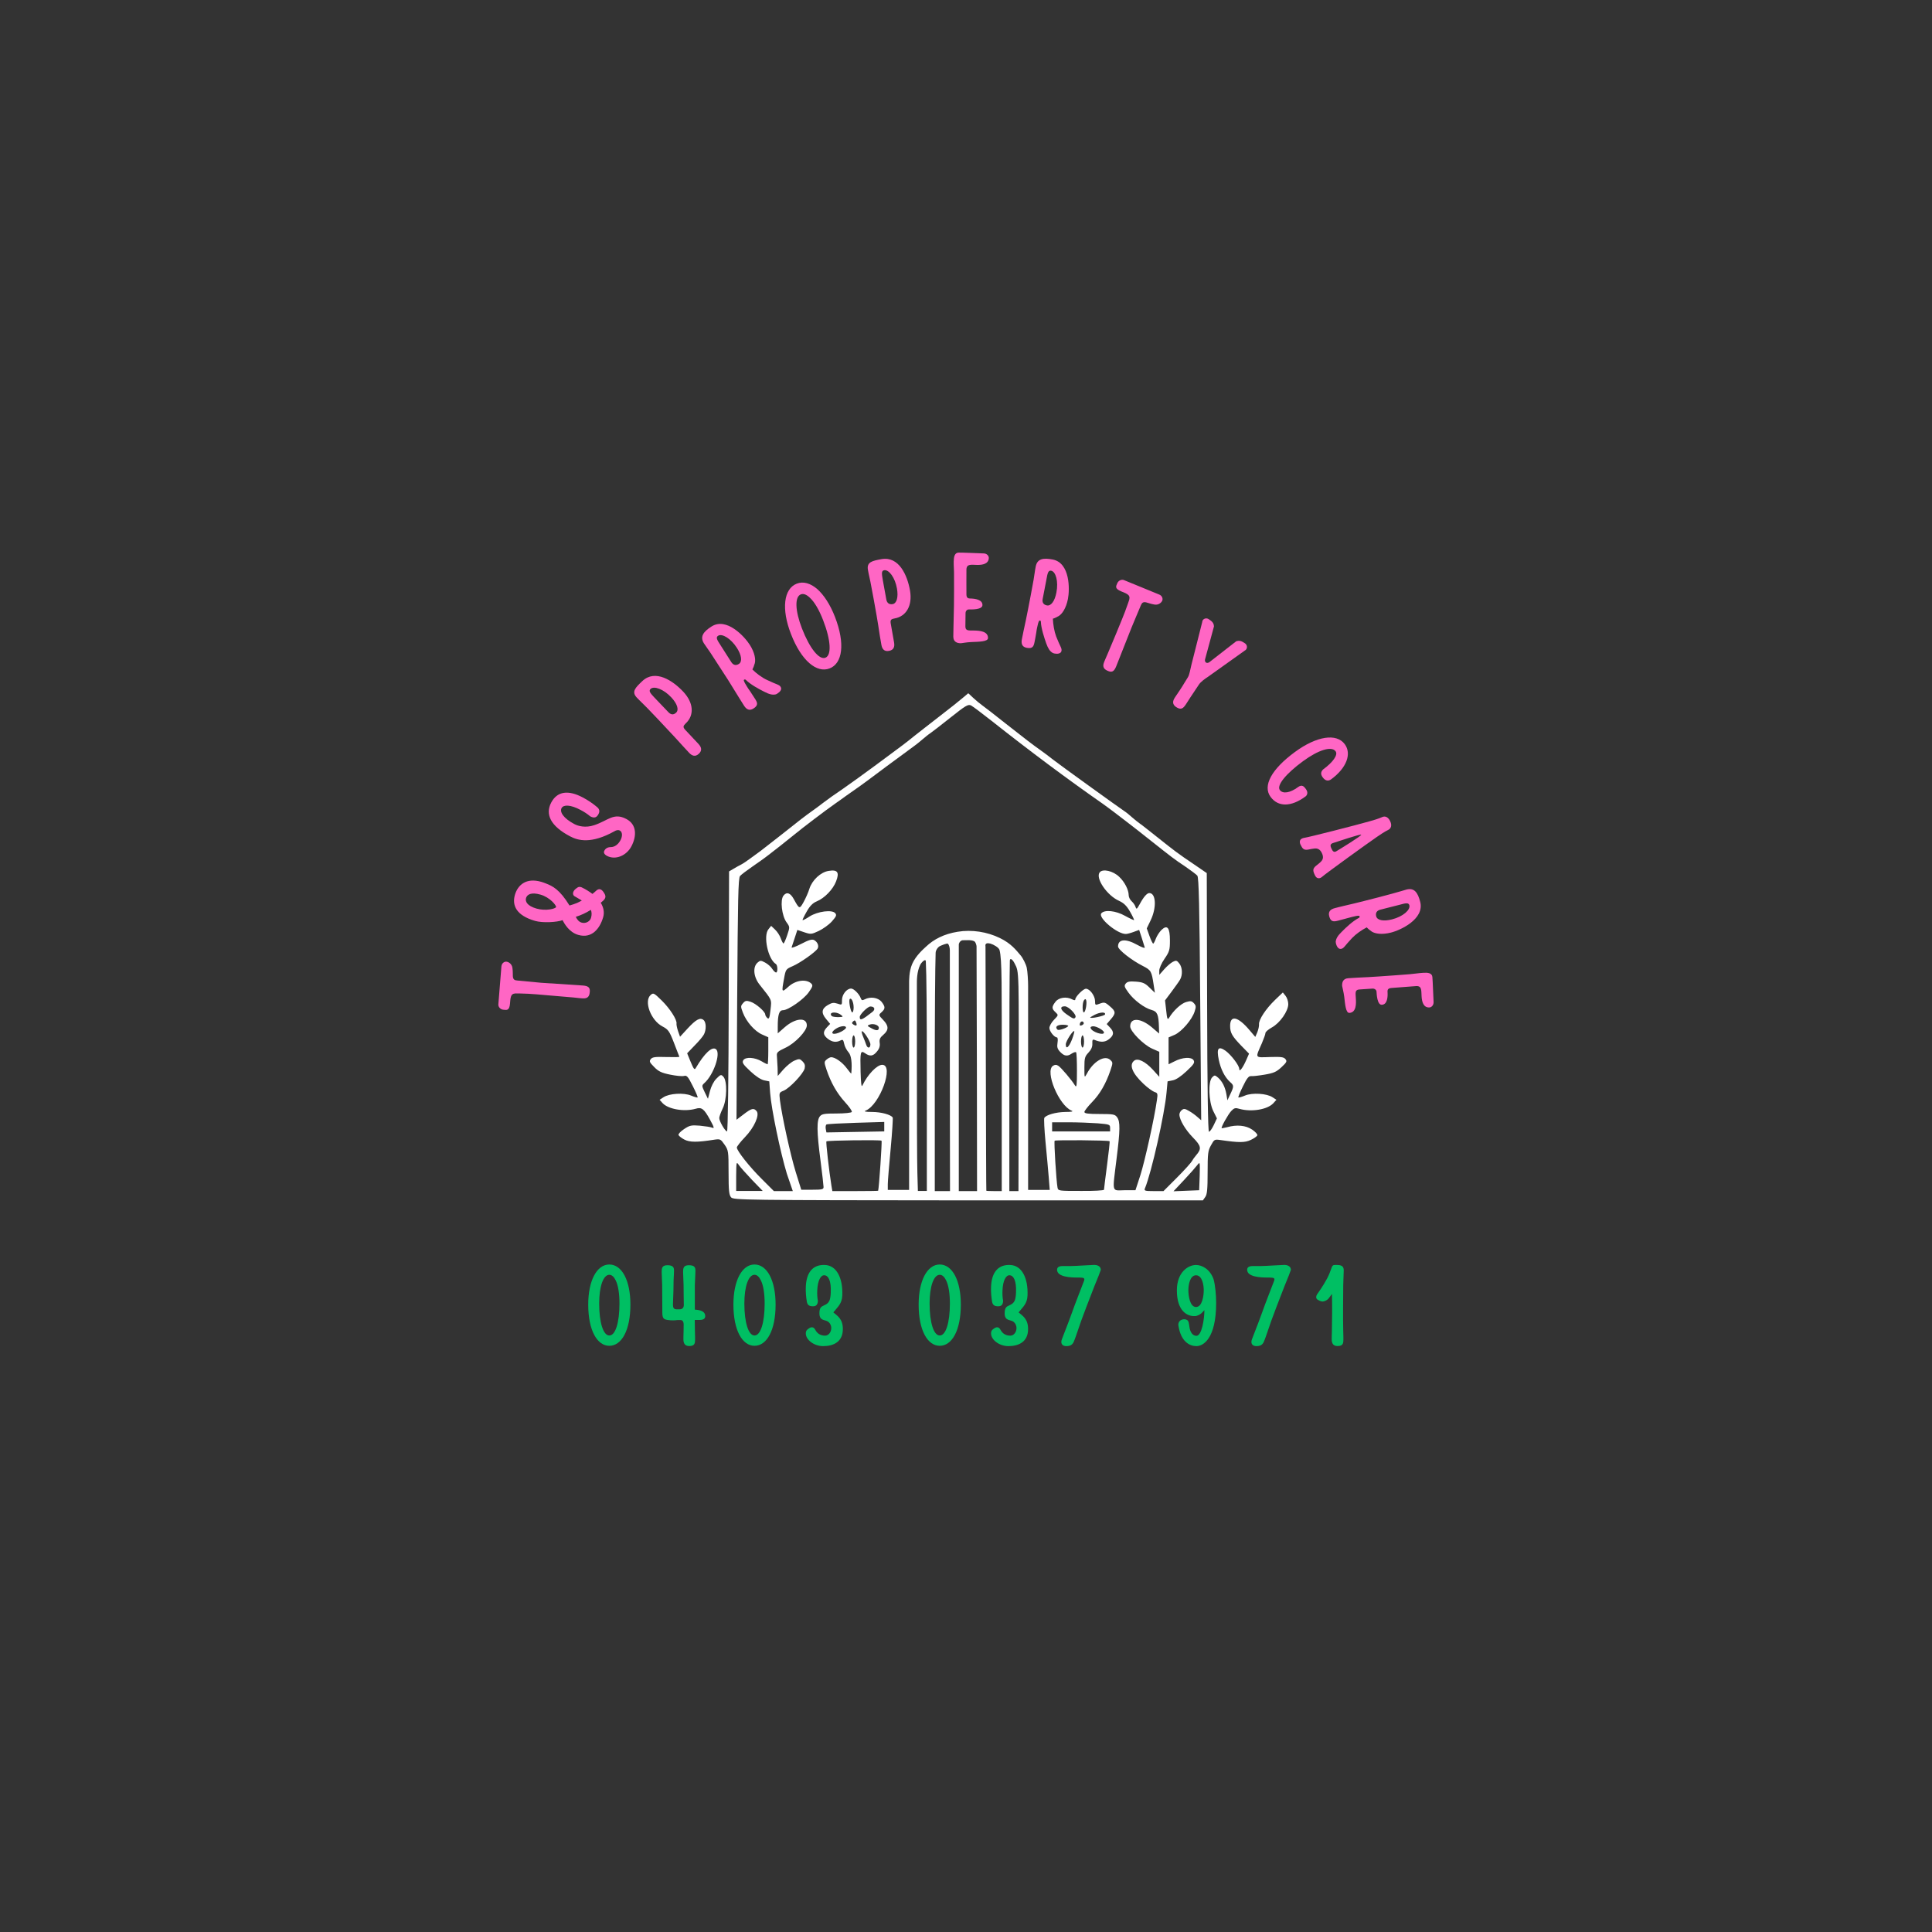<svg xmlns="http://www.w3.org/2000/svg" xmlns:xlink="http://www.w3.org/1999/xlink" width="500" zoomAndPan="magnify" viewBox="0 0 375 375" height="500" preserveAspectRatio="xMidYMid meet" version="1.0"><rect x="0" y="0" width="375" height="375" fill="#333333" stroke="none"/><defs><g/><clipPath id="a98ab1dece"><path d="M 125 134 L 250.191 134 L 250.191 233 L 125 233 Z M 125 134 " clip-rule="nonzero"/></clipPath></defs><path fill="#ffffff" d="M 132.457 141.285 C 132.324 141.68 132.191 142.105 132.094 142.465 C 132.191 142.203 132.293 141.91 132.355 141.613 C 132.422 141.516 132.422 141.383 132.457 141.285 Z M 132.457 141.285 " fill-opacity="1" fill-rule="nonzero"/><g clip-path="url(#a98ab1dece)"><path fill="#ffffff" d="M 141.906 232.402 C 141.512 231.941 141.414 231.156 141.414 227.578 C 141.414 223.445 141.379 223.25 140.625 222.164 C 139.871 221.082 139.805 221.051 138.625 221.215 C 135.344 221.738 133.867 221.738 132.816 221.18 C 132.258 220.887 131.766 220.492 131.699 220.297 C 131.637 220.098 132.129 219.574 132.785 219.148 C 133.867 218.426 134.195 218.359 135.836 218.492 C 136.852 218.59 137.934 218.754 138.23 218.883 C 138.688 219.082 138.625 218.82 137.836 217.375 C 136.656 215.211 136.195 214.848 135.016 215.211 C 132.816 215.832 129.73 215.309 128.617 214.125 L 128.027 213.469 L 128.781 212.977 C 129.93 212.223 132.719 212.059 134.129 212.648 C 134.754 212.914 135.344 213.078 135.41 213.012 C 135.473 212.945 135.047 211.93 134.457 210.781 C 133.539 208.941 133.309 208.68 132.75 208.844 C 132.391 208.941 131.176 208.812 130.059 208.582 C 128.418 208.254 127.797 207.957 126.977 207.105 C 126.059 206.188 125.992 205.988 126.32 205.562 C 126.648 205.168 127.207 205.102 129.34 205.168 C 130.781 205.203 131.93 205.203 131.863 205.102 C 131.832 205.004 131.34 203.824 130.816 202.414 C 129.93 200.117 129.699 199.82 128.582 199.23 C 126.32 198.051 124.941 194.34 126.285 193.129 C 126.812 192.668 126.91 192.699 128.453 194.211 C 130.027 195.754 131.438 197.949 131.309 198.672 C 131.273 198.871 131.406 199.527 131.602 200.117 L 131.996 201.23 L 133.473 199.625 C 135.082 197.887 135.898 197.426 136.555 197.984 C 137.082 198.41 137.113 199.82 136.656 200.738 C 136.492 201.102 135.672 202.086 134.852 202.906 L 133.375 204.445 L 134.062 206.121 C 134.652 207.531 134.816 207.727 135.047 207.301 C 136.754 204.414 138.23 203.035 138.984 203.66 C 139.938 204.445 138.523 208.613 136.719 210.223 C 136.195 210.715 136.195 210.746 136.785 211.992 L 137.41 213.273 L 137.805 211.766 C 138.031 210.879 138.523 209.895 139.051 209.367 C 139.871 208.547 139.969 208.516 140.395 208.977 C 141.184 209.762 141.117 213.469 140.266 215.176 C 139.902 215.93 139.609 216.75 139.609 217.016 C 139.609 217.637 140.758 219.605 141.117 219.605 C 141.281 219.605 141.414 208.977 141.445 194.375 L 141.512 169.141 L 142.398 168.617 C 142.891 168.32 143.547 167.961 143.875 167.797 C 144.203 167.633 144.988 167.109 145.645 166.617 C 146.301 166.125 147.156 165.5 147.582 165.203 C 147.977 164.91 149.648 163.598 151.289 162.316 C 154.965 159.398 156.309 158.348 157.523 157.496 C 158.047 157.133 159.066 156.379 159.785 155.82 C 160.508 155.262 162.246 154.016 163.625 153.098 C 165.004 152.145 167.859 150.078 169.992 148.504 C 175.371 144.535 175.93 144.105 177.375 142.926 C 178.094 142.367 180.293 140.629 182.297 139.086 C 184.297 137.547 186.363 135.906 186.922 135.414 L 187.938 134.559 L 188.891 135.445 C 189.414 135.938 190.203 136.594 190.629 136.891 C 191.055 137.184 193.125 138.793 195.191 140.434 C 199.191 143.582 200.473 144.566 202.145 145.746 C 202.703 146.141 203.754 146.93 204.41 147.453 C 205.656 148.438 217.043 156.641 218.223 157.43 C 218.586 157.66 219.273 158.215 219.734 158.645 C 220.227 159.07 220.914 159.629 221.242 159.855 C 221.602 160.086 223.113 161.301 224.656 162.516 C 227.902 165.105 228.625 165.664 231.84 167.828 L 234.234 169.469 L 234.301 194.57 C 234.336 211.172 234.465 219.672 234.664 219.672 C 234.828 219.672 235.254 219.082 235.582 218.391 L 236.203 217.078 L 235.484 215.637 C 234.598 213.797 234.465 209.926 235.285 209.105 C 235.746 208.648 235.812 208.648 236.434 209.172 C 237.254 209.926 237.781 210.945 238.043 212.387 L 238.238 213.57 L 238.797 212.387 C 239.52 210.879 239.52 210.68 238.766 210.023 C 237.715 209.074 236.961 207.562 236.566 205.727 C 236.105 203.461 236.469 202.973 237.879 203.953 C 238.961 204.742 240.535 206.809 240.535 207.465 C 240.535 208.188 241.191 207.336 241.879 205.793 L 242.438 204.512 L 240.93 202.973 C 239.156 201.133 238.766 200.477 238.766 199.133 C 238.766 196.965 240.273 197.293 242.504 199.918 L 243.652 201.266 L 244.047 200.348 C 244.242 199.855 244.406 199.164 244.375 198.805 C 244.309 197.918 245.688 195.816 247.492 194.078 L 249 192.637 L 249.527 193.293 C 249.82 193.652 250.051 194.375 250.051 194.898 C 250.051 196.246 248.441 198.574 246.867 199.426 C 246.18 199.82 245.621 200.281 245.621 200.512 C 245.621 200.738 245.293 201.625 244.934 202.48 C 243.621 205.465 243.488 205.266 246.473 205.168 C 248.641 205.102 249.164 205.168 249.492 205.562 C 249.855 205.988 249.754 206.188 248.738 207.137 C 247.754 208.055 247.23 208.285 245.488 208.582 C 244.34 208.777 243.16 208.91 242.832 208.875 C 242.406 208.812 242.012 209.27 241.258 210.844 C 240.699 211.961 240.305 212.914 240.371 213.012 C 240.438 213.078 241.027 212.914 241.652 212.648 C 243.062 212.059 245.852 212.223 247 212.977 L 247.754 213.469 L 247.129 214.16 C 245.98 215.375 242.898 215.867 240.633 215.242 C 239.781 214.98 239.551 215.047 238.992 215.637 C 238.371 216.293 236.961 218.82 237.125 218.984 C 237.156 219.016 237.648 218.918 238.207 218.785 C 240.043 218.262 241.816 218.426 243.027 219.246 C 243.652 219.672 244.113 220.164 244.047 220.359 C 243.98 220.559 243.422 220.953 242.801 221.246 C 241.652 221.805 240.504 221.805 236.895 221.281 C 235.746 221.117 235.68 221.148 235.055 222.297 C 234.465 223.348 234.398 223.871 234.398 227.578 C 234.398 230.828 234.301 231.844 233.941 232.336 L 233.48 232.992 L 187.938 232.992 C 144.168 232.961 142.363 232.926 141.906 232.402 Z M 232.859 228.234 C 232.922 225.512 232.922 225.445 232.398 226.137 C 232.102 226.527 230.953 227.84 229.84 229.023 L 227.773 231.223 L 230.266 231.121 L 232.758 231.023 Z M 152.734 227.84 C 151.484 223.742 149.715 215.242 149.484 212.156 L 149.32 209.895 L 148.336 209.695 C 147.711 209.566 146.727 208.941 145.645 207.926 C 144.203 206.578 144.004 206.25 144.266 205.793 C 144.695 205.102 146.5 205.203 147.875 206.023 C 148.402 206.352 148.926 206.578 148.992 206.578 C 149.059 206.578 149.125 205.398 149.125 203.953 L 149.125 201.332 L 147.941 200.805 C 146.5 200.184 144.859 198.312 144.203 196.574 C 143.742 195.359 143.742 195.262 144.234 194.703 C 144.66 194.211 144.891 194.176 145.68 194.441 C 146.727 194.77 148.531 196.375 148.531 196.902 C 148.531 197.098 148.73 197.395 148.926 197.59 C 149.254 197.887 149.387 197.59 149.551 196.016 C 149.781 193.914 149.91 194.242 147.418 191.094 C 146.27 189.648 146.07 187.715 147.023 186.859 C 147.547 186.402 147.648 186.367 148.5 186.828 C 148.992 187.09 149.617 187.613 149.879 188.043 C 150.141 188.434 150.469 188.762 150.633 188.762 C 150.992 188.762 150.961 187.352 150.602 187.121 C 149.059 186.172 148.105 181.645 149.156 180.363 L 149.68 179.707 L 150.438 180.43 C 150.863 180.824 151.355 181.578 151.551 182.137 C 151.75 182.691 151.977 183.121 152.078 183.121 C 152.176 183.121 152.504 182.398 152.797 181.512 C 153.324 179.938 153.324 179.938 152.668 179.02 C 151.75 177.773 151.387 174.688 152.078 173.836 C 152.699 173.047 153.422 173.309 154.078 174.523 C 155.16 176.492 155.195 176.492 155.98 175.082 C 156.375 174.359 156.898 173.211 157.098 172.523 C 157.621 170.848 159.293 169.273 160.836 169.043 C 162.574 168.75 162.969 169.305 162.281 171.078 C 161.691 172.621 160.051 174.328 158.539 174.949 C 157.754 175.277 157.195 175.836 156.57 176.953 C 156.078 177.805 155.719 178.559 155.785 178.594 C 155.852 178.656 156.473 178.328 157.16 177.871 C 158.738 176.887 161.492 176.523 162.117 177.246 C 162.445 177.641 162.312 177.871 161.461 178.855 C 160.902 179.477 159.754 180.297 158.934 180.691 C 157.523 181.348 157.391 181.383 156.113 180.953 L 154.766 180.496 L 154.273 182.004 C 154.012 182.824 153.719 183.676 153.652 183.875 C 153.586 184.07 154.406 183.777 155.488 183.219 C 156.996 182.43 157.59 182.266 158.016 182.465 C 158.672 182.824 159 183.578 158.703 184.105 C 158.344 184.762 155.324 186.895 153.883 187.516 C 152.535 188.105 152.504 188.141 152.176 189.977 C 151.684 192.668 151.715 192.699 153.027 191.52 C 154.438 190.238 156.473 189.977 157.457 190.895 C 157.816 191.258 157.754 191.488 156.996 192.57 C 156.047 193.949 152.996 196.082 151.977 196.082 C 151.223 196.082 150.961 196.965 150.961 199.262 L 150.961 200.574 L 152.34 199.363 C 154.375 197.59 156.605 197.395 156.605 199.035 C 156.605 200.117 154.309 202.512 152.469 203.363 C 150.93 204.086 150.73 204.281 150.797 204.938 C 150.828 205.332 150.895 206.414 150.93 207.27 L 150.961 208.844 L 152.078 207.562 C 152.699 206.875 153.652 206.086 154.211 205.859 C 155.129 205.465 155.258 205.496 155.785 206.023 C 156.211 206.449 156.309 206.809 156.18 207.398 C 155.914 208.418 153.289 211.207 152.109 211.699 C 151.223 212.059 151.223 212.094 151.387 213.57 C 151.812 216.816 153.422 224.133 154.438 227.449 L 155.523 230.926 L 157.688 230.926 C 159.559 230.926 159.852 230.859 159.852 230.402 C 159.852 230.105 159.59 227.809 159.262 225.281 C 158.508 219.574 158.508 217.375 159.164 216.652 C 159.559 216.195 160.113 216.129 162.41 216.129 C 163.922 216.129 165.234 215.996 165.332 215.832 C 165.43 215.668 164.84 214.816 164.02 213.93 C 162.445 212.191 161.297 210.188 160.441 207.664 C 159.949 206.188 159.949 206.086 160.441 205.66 C 160.738 205.398 161.133 205.203 161.328 205.203 C 162.117 205.203 163.496 206.188 164.348 207.336 C 164.84 207.992 165.234 208.484 165.234 208.352 C 165.43 206.316 165.234 204.809 164.676 204.219 C 164.348 203.855 163.953 203.133 163.855 202.609 C 163.691 201.824 163.594 201.723 163.133 201.953 C 162.312 202.379 161.527 202.281 160.672 201.625 C 159.723 200.871 159.688 200.281 160.508 199.395 L 161.133 198.738 L 160.344 197.785 C 159.359 196.605 159.457 195.785 160.707 195.062 C 161.492 194.605 161.82 194.57 162.543 194.801 C 163.43 195.098 163.43 195.098 163.43 194.113 C 163.43 193.027 164.348 191.879 165.199 191.879 C 165.727 191.879 166.777 192.93 167.07 193.75 C 167.234 194.176 167.367 194.211 167.824 193.98 C 168.941 193.391 170.418 193.621 171.105 194.441 C 171.863 195.426 171.863 195.785 171.105 196.473 C 170.516 197 170.516 197.031 171.402 197.949 C 172.52 199.098 172.551 199.918 171.469 200.84 C 170.812 201.395 170.648 201.723 170.746 202.414 C 170.844 203.004 170.68 203.562 170.223 204.086 C 169.5 205.004 168.875 205.102 167.926 204.445 C 167.004 203.824 166.941 204.117 167.039 208.023 C 167.105 210.352 167.203 211.109 167.398 210.68 C 168.418 208.547 170.223 206.68 171.238 206.68 C 173.602 206.68 170.777 214.453 168.023 215.57 C 167.598 215.734 167.988 215.832 169.27 215.832 C 171.043 215.832 172.945 216.359 173.273 216.914 C 173.34 217.047 173.176 219.77 172.879 222.953 C 172.582 226.137 172.32 229.219 172.32 229.844 L 172.32 230.957 L 176.457 230.957 C 176.457 230.957 176.457 197.949 176.457 190.832 C 176.457 190.438 176.422 188.566 177.047 187.121 C 177.766 185.48 179.18 184.27 179.703 183.777 C 181.246 182.301 183.246 181.281 185.871 180.855 C 188.594 180.398 191.582 180.855 194.074 182.07 C 196.242 183.121 197.191 184.367 198.109 185.449 C 198.535 185.941 199.16 187.188 199.293 187.844 C 199.457 188.633 199.555 190.371 199.555 191.324 C 199.555 198.41 199.555 230.957 199.555 230.957 L 203.754 230.957 L 203.559 228.496 C 203.457 227.152 203.164 224.07 202.934 221.672 C 202.703 219.246 202.605 217.145 202.703 216.98 C 203.066 216.391 204.934 215.867 206.738 215.832 C 208.051 215.832 208.414 215.734 207.988 215.57 C 205.527 214.555 202.77 207.926 204.379 206.875 C 204.738 206.645 205.035 206.613 205.426 206.875 C 205.953 207.203 207.988 209.598 208.676 210.715 C 208.973 211.172 209.035 210.617 209.035 207.859 C 209.035 205.988 208.973 204.348 208.871 204.25 C 208.773 204.152 208.414 204.25 208.051 204.48 C 207.168 205.102 206.574 205.004 205.789 204.184 C 205.23 203.594 205.133 203.234 205.262 202.414 C 205.363 201.855 205.297 201.363 205.164 201.363 C 204.641 201.363 203.688 200.184 203.688 199.527 C 203.688 199.164 204.082 198.441 204.574 197.949 C 205.461 197.031 205.461 197.031 204.871 196.473 C 204.113 195.785 204.113 195.426 204.871 194.441 C 205.527 193.586 207.035 193.391 208.117 193.98 C 208.48 194.176 208.707 194.176 208.707 194.012 C 208.707 193.457 210.25 191.914 210.777 191.914 C 211.531 191.914 212.547 193.293 212.547 194.309 C 212.547 195.098 212.613 195.129 213.301 194.867 C 214.352 194.473 214.449 194.473 215.469 195.359 C 216.582 196.309 216.617 196.672 215.598 197.852 L 214.812 198.77 L 215.434 199.426 C 216.289 200.312 216.223 200.938 215.27 201.691 C 214.484 202.316 213.664 202.348 212.48 201.855 C 212.09 201.691 211.988 201.824 212.023 202.578 C 212.055 203.199 211.793 203.758 211.27 204.316 C 210.578 205.039 210.48 205.367 210.48 207.203 C 210.48 209.27 210.48 209.27 210.973 208.383 C 212.219 206.023 214.418 204.711 215.5 205.727 C 216.027 206.219 216.027 206.285 215.535 207.762 C 214.648 210.352 213.5 212.355 211.957 213.93 C 211.137 214.781 210.48 215.637 210.48 215.832 C 210.48 216.129 211.203 216.227 213.434 216.227 C 216.156 216.227 216.418 216.293 216.848 216.883 C 217.438 217.734 217.438 219.277 216.715 224.988 C 215.895 231.68 215.73 231.059 218.258 231.023 L 220.391 231.023 L 221.375 228.004 C 222.227 225.281 224.062 217.078 224.555 213.535 C 224.754 212.289 224.688 212.125 224.098 211.961 C 223.734 211.828 222.75 211.141 221.965 210.387 C 219.797 208.352 219.109 206.711 220.125 205.891 C 220.816 205.301 222.293 206.023 223.77 207.629 L 225.016 209.008 L 225.016 204.152 L 223.605 203.527 C 221.93 202.773 219.371 200.184 219.371 199.23 C 219.371 197.457 221.375 197.559 223.57 199.395 L 224.984 200.609 L 224.949 199.328 C 224.883 196.934 224.621 196.344 223.57 196.047 C 222.16 195.688 220.062 194.113 219.012 192.637 C 218.223 191.551 218.16 191.324 218.52 190.895 C 218.812 190.535 219.273 190.438 220.488 190.535 C 221.801 190.633 222.258 190.832 223.113 191.684 L 224.164 192.699 L 223.934 191.223 C 223.539 188.5 223.406 188.305 221.867 187.516 C 219.699 186.434 217.012 184.332 217.012 183.711 C 217.012 182.266 218.488 182.137 220.719 183.383 C 221.602 183.875 222.258 184.105 222.195 183.906 C 222.129 183.711 221.867 182.855 221.602 182.004 L 221.109 180.496 L 220.027 180.891 C 219.438 181.117 218.75 181.281 218.551 181.281 C 216.91 181.348 213.074 178.133 213.762 177.281 C 214.387 176.523 216.582 176.754 218.387 177.773 C 219.273 178.266 220.062 178.625 220.125 178.594 C 220.16 178.527 219.832 177.805 219.34 176.953 C 218.684 175.805 218.125 175.277 217.207 174.852 C 214.844 173.801 212.547 170.391 213.465 169.305 C 214.059 168.586 216.059 169.043 217.238 170.191 C 218.289 171.176 219.078 172.719 219.078 173.77 C 219.078 174.129 219.34 174.656 219.668 174.949 C 219.996 175.246 220.324 175.738 220.422 176.066 C 220.586 176.559 220.684 176.461 221.211 175.508 C 221.965 174.098 222.621 173.344 223.078 173.344 C 224.391 173.344 224.523 176.164 223.344 178.625 L 222.586 180.199 L 223.113 181.676 C 223.406 182.496 223.734 183.152 223.836 183.152 C 223.934 183.152 224.164 182.695 224.359 182.168 C 224.555 181.645 225.047 180.891 225.441 180.496 C 226.59 179.414 227.082 180.07 227.082 182.562 C 227.082 184.367 226.984 184.727 226.031 186.105 C 225.441 186.957 224.984 188.008 225.016 188.434 L 225.016 189.223 L 225.969 188.141 C 226.492 187.551 227.246 186.895 227.641 186.695 C 228.266 186.367 228.43 186.402 228.887 186.992 C 229.512 187.746 229.578 189.223 229.051 190.141 C 228.855 190.504 228.102 191.52 227.41 192.473 L 226.133 194.176 L 226.359 196.145 C 226.523 197.785 226.625 198.016 226.918 197.559 C 227.707 196.211 229.215 194.801 230.199 194.504 C 231.086 194.242 231.316 194.277 231.742 194.734 C 232.168 195.195 232.168 195.426 231.875 196.344 C 231.348 197.949 229.379 200.215 228.035 200.84 L 226.82 201.363 L 226.82 206.578 L 227.938 206.023 C 229.512 205.203 231.25 205.102 231.676 205.793 C 231.938 206.25 231.742 206.578 230.297 207.926 C 229.215 208.941 228.23 209.598 227.609 209.695 L 226.625 209.895 L 226.426 212.059 C 226.066 216.16 223.508 227.613 222.227 230.664 C 222.031 231.121 222.227 231.188 223.934 231.188 L 225.836 231.188 L 228.461 228.562 C 229.906 227.121 231.184 225.676 231.348 225.379 C 231.512 225.086 231.875 224.559 232.168 224.234 C 233.25 222.984 233.188 222.461 231.547 220.789 C 230.07 219.277 228.922 217.344 228.922 216.324 C 228.922 216.062 229.117 215.668 229.379 215.473 C 229.773 215.145 230.004 215.176 230.789 215.637 C 231.316 215.93 232.039 216.457 232.43 216.816 L 233.152 217.441 L 232.957 193.914 C 232.824 176 232.695 170.289 232.398 169.961 C 232.203 169.734 231.152 168.945 230.102 168.223 C 227.836 166.715 227.477 166.418 223.242 163.07 C 221.504 161.695 219.469 160.086 218.715 159.527 C 217.961 158.938 216.812 158.086 216.191 157.594 C 215.566 157.102 214.582 156.41 214.059 156.02 C 207.004 151.098 199.883 145.781 192.5 139.941 C 190.629 138.465 188.793 137.086 188.465 136.922 C 187.906 136.66 187.414 136.953 184.527 139.25 C 182.723 140.695 180.918 142.074 180.59 142.301 C 180.227 142.531 179.539 143.09 179.047 143.516 C 178.555 143.941 177.867 144.5 177.539 144.73 C 177.211 144.961 174.715 146.797 172.059 148.766 C 169.402 150.77 166.777 152.703 166.219 153.066 C 165.691 153.426 164.773 154.082 164.215 154.477 C 163.66 154.871 162.738 155.559 162.148 155.953 C 160.312 157.23 155.688 160.742 154.145 162.023 C 153.324 162.68 152.141 163.629 151.52 164.121 C 150.895 164.613 149.812 165.434 149.156 165.961 C 148.5 166.484 147.055 167.5 146.008 168.223 C 144.957 168.945 143.875 169.766 143.645 170.027 C 143.281 170.453 143.219 174.426 143.086 193.949 L 142.953 217.344 L 144.332 216.293 C 145.875 215.109 146.301 215.012 146.859 215.668 C 147.484 216.422 146.398 218.852 144.594 220.723 C 143.742 221.609 143.02 222.527 143.02 222.723 C 143.02 223.379 145.516 226.527 147.91 228.891 L 150.207 231.188 L 153.883 231.188 Z M 214.285 230.926 C 214.285 230.793 214.551 228.629 214.879 226.137 C 215.207 223.641 215.434 221.574 215.371 221.508 C 215.172 221.312 204.871 221.246 204.707 221.41 C 204.543 221.574 205.035 229.316 205.262 230.5 C 205.395 231.156 205.461 231.156 209.824 231.156 C 212.285 231.188 214.285 231.059 214.285 230.926 Z M 197.719 212.453 C 197.75 200.574 197.75 194.637 197.684 191.488 C 197.586 188.008 197.391 187.91 196.93 186.992 C 196.535 186.203 196.043 185.875 196.012 186.434 C 195.945 189.156 195.914 197.984 195.914 208.383 L 195.914 231.188 L 197.684 231.188 Z M 194.438 207.828 C 194.438 191.488 194.5 186.203 194.008 184.398 C 193.879 183.906 192.828 183.316 192.238 183.152 C 191.055 182.855 191.285 183.578 191.285 183.742 C 191.285 187.746 191.352 207.008 191.352 207.008 C 191.383 220.23 191.418 231.059 191.449 231.121 C 191.484 231.156 192.172 231.188 192.961 231.188 L 194.438 231.188 Z M 189.613 206.973 L 189.547 183.676 C 189.547 183.578 189.414 182.855 189.086 182.691 C 188.465 182.367 187.348 182.527 186.953 182.496 C 186.398 182.465 186.102 183.086 186.102 183.348 L 186.102 231.188 L 189.645 231.188 Z M 184.363 207.039 C 184.363 207.039 184.363 188.434 184.363 184.434 C 184.363 183.941 184.199 183.383 184 183.184 C 183.805 183.02 182.625 183.547 182.426 183.645 C 182.031 183.84 181.605 184.465 181.605 184.957 C 181.508 187.68 181.441 197 181.441 207.859 L 181.441 231.188 L 184.395 231.188 Z M 179.898 208.352 C 179.898 196.277 179.836 189.027 179.703 186.598 C 179.672 185.973 178.883 186.762 178.621 187.254 C 177.93 188.664 177.965 190.34 177.965 191.16 C 177.965 194.113 177.965 206.414 177.965 206.414 C 177.965 216.195 177.996 225.742 178.062 227.676 L 178.16 231.156 L 179.898 231.156 Z M 170.449 231.121 C 170.613 230.598 171.238 221.543 171.105 221.41 C 170.941 221.215 160.605 221.344 160.41 221.543 C 160.277 221.672 160.934 227.383 161.395 230.238 L 161.559 231.188 L 165.988 231.188 C 168.449 231.188 170.449 231.156 170.449 231.121 Z M 145.973 229.023 C 144.859 227.84 143.676 226.527 143.414 226.137 C 142.922 225.414 142.922 225.48 142.891 228.27 L 142.891 231.156 L 148.039 231.156 Z M 171.633 219.605 L 171.633 217.77 L 166.152 217.934 C 163.133 218.031 160.574 218.164 160.41 218.262 C 160.277 218.359 160.215 218.719 160.277 219.113 L 160.41 219.805 Z M 215.469 218.918 C 215.469 218.262 215.336 218.227 213.039 218.031 C 211.695 217.934 209.168 217.836 207.395 217.836 L 204.215 217.836 L 204.215 219.605 L 215.469 219.605 Z M 165.988 202.152 C 165.988 201.496 165.855 200.969 165.691 200.969 C 165.527 200.969 165.398 201.496 165.398 202.152 C 165.398 202.809 165.527 203.332 165.691 203.332 C 165.855 203.332 165.988 202.809 165.988 202.152 Z M 210.414 202.152 C 210.414 201.496 210.285 200.969 210.121 200.969 C 209.957 200.969 209.824 201.496 209.824 202.152 C 209.824 202.809 209.957 203.332 210.121 203.332 C 210.285 203.332 210.414 202.809 210.414 202.152 Z M 168.941 202.707 C 168.941 202.086 167.531 199.918 167.27 200.184 C 167.203 200.246 167.332 200.773 167.562 201.297 C 167.793 201.855 168.055 202.543 168.152 202.84 C 168.418 203.562 168.941 203.461 168.941 202.707 Z M 208.086 201.723 C 208.379 200.938 208.578 200.215 208.512 200.148 C 208.281 199.918 206.871 202.086 206.871 202.707 C 206.871 203.789 207.496 203.266 208.086 201.723 Z M 214.285 200.41 C 214.285 200.02 212.91 199.199 212.188 199.199 C 211.824 199.199 211.598 199.363 211.695 199.559 C 211.926 200.312 214.285 201.066 214.285 200.41 Z M 163.332 200.215 C 163.824 199.953 164.215 199.625 164.215 199.461 C 164.215 199 163.102 199.133 162.281 199.656 C 160.836 200.609 161.723 201.066 163.332 200.215 Z M 170.582 199.492 C 170.582 198.969 169.531 198.605 168.809 198.871 C 168.285 199.066 168.285 199.133 169.105 199.559 C 170.09 200.117 170.582 200.082 170.582 199.492 Z M 207.332 199.164 C 207.43 199.035 206.969 198.902 206.281 198.902 C 205.164 198.902 204.707 199.328 205.262 199.855 C 205.461 200.082 207.102 199.527 207.332 199.164 Z M 166.152 198.41 C 165.988 198.016 165.891 197.984 165.594 198.246 C 165.301 198.508 165.332 198.672 165.66 198.871 C 166.25 199.23 166.414 199.066 166.152 198.41 Z M 210.348 198.543 C 210.219 198.082 209.691 198.215 209.594 198.738 C 209.527 199.066 209.66 199.133 209.988 199 C 210.219 198.902 210.414 198.707 210.348 198.543 Z M 169.336 196.41 C 169.957 195.918 169.762 195.359 168.941 195.359 C 168.418 195.359 166.875 196.902 166.875 197.395 C 166.875 198.18 167.332 197.984 169.336 196.41 Z M 208.742 197.457 C 209.035 197 207.43 195.324 206.676 195.324 C 205.625 195.324 205.789 196.016 207.066 196.902 C 208.281 197.754 208.512 197.852 208.742 197.457 Z M 214.484 196.902 C 214.648 196.375 213.531 196.441 212.48 196.965 C 211.988 197.23 211.598 197.457 211.598 197.492 C 211.598 197.785 214.387 197.195 214.484 196.902 Z M 163.199 196.965 C 162.246 196.246 160.707 196.473 161.461 197.23 C 161.559 197.328 162.148 197.426 162.707 197.426 C 163.691 197.395 163.723 197.359 163.199 196.965 Z M 210.809 195.426 C 211.004 194.211 210.777 193.555 210.383 194.176 C 210.055 194.703 210.055 196.508 210.383 196.508 C 210.512 196.508 210.711 196.047 210.809 195.426 Z M 165.691 195.555 C 165.691 194.539 165.266 193.586 164.938 193.914 C 164.676 194.176 165.102 196.508 165.43 196.508 C 165.562 196.508 165.691 196.082 165.691 195.555 Z M 165.691 195.555 " fill-opacity="1" fill-rule="nonzero"/></g><g fill="#ff66c4" fill-opacity="1"><g transform="translate(113.855, 197.473)"><g><path d="M 0.625 -5.016 C 0.688 -5.828 0.266 -6.109 -0.734 -6.188 L -8.828 -6.719 C -9.547 -6.781 -12.516 -7.078 -13.438 -7.156 C -14 -7.188 -14.266 -7.359 -14.312 -8 C -14.344 -8.484 -14.281 -8.766 -14.391 -9.594 C -14.5 -10.438 -15.203 -10.797 -15.594 -10.812 C -15.984 -10.844 -16.484 -10.5 -16.531 -9.891 C -16.688 -7.859 -16.922 -5.172 -17.125 -2.516 C -17.156 -2.047 -16.75 -1.531 -16.141 -1.484 C -15.531 -1.438 -14.984 -1.234 -14.859 -2.703 C -14.75 -4.172 -14.703 -4.75 -13.359 -4.641 L -12.953 -4.641 C -10.766 -4.609 -8.656 -4.375 -6.734 -4.219 C -5.469 -4.125 -3.969 -3.984 -2.5 -3.859 C -1.875 -3.766 -0.766 -3.688 -0.766 -3.688 C 0.328 -3.609 0.578 -4.203 0.625 -5.016 Z M 0.625 -5.016 "/></g></g></g><g fill="#ff66c4" fill-opacity="1"><g transform="translate(115.353, 183.085)"><g><path d="M 0.281 -10.125 C 0.109 -9.984 -0.094 -9.766 -0.359 -9.578 C -0.953 -10.016 -1.625 -10.453 -2.406 -10.828 C -2.484 -10.875 -2.547 -10.891 -2.625 -10.906 C -3.125 -11.047 -3.375 -10.719 -3.641 -10.531 C -3.891 -10.328 -4.031 -10.094 -4.094 -9.891 C -4.203 -9.531 -4.047 -9.203 -3.719 -9.062 C -3.25 -8.781 -2.812 -8.531 -2.422 -8.297 C -2.766 -8.109 -3.078 -7.938 -3.375 -7.812 C -3.859 -7.609 -4.344 -7.469 -4.812 -7.328 C -6.734 -10.453 -8.078 -11.094 -9.406 -11.609 C -9.703 -11.734 -9.984 -11.828 -10.297 -11.922 C -13.25 -12.781 -14.859 -11.281 -15.406 -9.406 C -16 -7.344 -15.156 -5.406 -11.516 -4.344 C -10 -3.906 -7.234 -4.078 -6.156 -4.484 C -5.812 -3.797 -4.875 -2.125 -3.125 -1.625 C -0.469 -0.844 1.094 -2.875 1.719 -5.047 C 1.984 -5.969 1.828 -6.922 1.25 -7.859 L 1.797 -8.328 C 1.875 -8.438 2.062 -8.609 2.125 -8.844 C 2.188 -9.047 2.172 -9.328 1.953 -9.672 C 1.719 -10.078 1.453 -10.391 1.156 -10.469 C 0.891 -10.547 0.609 -10.453 0.281 -10.125 Z M -13.25 -8.781 C -13.047 -9.453 -12.266 -9.969 -10.438 -9.438 C -8.594 -8.906 -7.344 -7.328 -7.422 -7.031 C -7.516 -6.703 -9.391 -6.203 -11.234 -6.734 C -13.062 -7.266 -13.438 -8.125 -13.25 -8.781 Z M -0.641 -4.922 C -0.844 -4.219 -1.688 -3.781 -2.438 -4 C -2.984 -4.156 -3.297 -4.547 -3.594 -5.125 C -2.547 -5.453 -1.562 -5.922 -0.672 -6.484 C -0.484 -6.016 -0.469 -5.516 -0.641 -4.922 Z M -0.641 -4.922 "/></g></g></g><g fill="#ff66c4" fill-opacity="1"><g transform="translate(120.362, 167.907)"><g><path d="M 2.188 -3.625 C 3.234 -5.609 3.266 -7.859 1.219 -8.938 C -1.25 -10.25 -2.312 -8.641 -5 -7.75 C -6.734 -7.156 -8.172 -7.578 -8.875 -7.953 C -11 -9.078 -11.766 -10.297 -11.359 -11.062 C -11 -11.734 -9.641 -11.75 -7.688 -10.703 C -7 -10.344 -6.344 -9.922 -5.797 -9.453 C -4.984 -9.031 -4.531 -9.234 -4.188 -9.906 C -3.906 -10.422 -4.016 -10.891 -4.484 -11.266 C -5.297 -11.953 -6.266 -12.609 -7.219 -13.109 C -10.094 -14.641 -12.219 -14.312 -13.375 -12.125 C -14.578 -9.844 -13.5 -7.562 -9.688 -5.562 C -8.188 -4.766 -5.625 -4.031 -1.062 -6.578 C -0.828 -6.719 -0.422 -6.891 -0.062 -6.703 C 0.5 -6.406 0.453 -5.547 0.094 -4.859 C -0.391 -3.953 -1.078 -3.5 -1.797 -3.484 C -2.391 -3.484 -2.828 -3.25 -3.062 -2.781 C -3.219 -2.484 -3.156 -2.109 -2.547 -1.781 C -0.875 -0.906 1.25 -1.844 2.188 -3.625 Z M 2.188 -3.625 "/></g></g></g><g fill="#ff66c4" fill-opacity="1"><g transform="translate(127.478, 155.649)"><g/></g></g><g fill="#ff66c4" fill-opacity="1"><g transform="translate(133.984, 147.561)"><g><path d="M 1.656 -1.25 C 2.359 -1.906 2.156 -2.547 1.594 -3.156 L -1 -5.922 C -1.547 -6.516 -1.266 -6.734 -0.891 -7.141 C 0.781 -8.688 0.688 -11.094 -1.344 -13.281 C -3.391 -15.469 -6.797 -17.719 -9.297 -15.375 C -10.656 -14.094 -11.453 -13.297 -10.391 -12.172 C -9.812 -11.547 -8.828 -10.641 -8.281 -10.062 C -6.781 -8.5 -5.484 -7.141 -4.172 -5.719 C -3.297 -4.797 -2.406 -3.828 -1.422 -2.734 C -1 -2.266 -0.234 -1.453 -0.234 -1.453 C 0.328 -0.844 0.969 -0.609 1.656 -1.25 Z M -2.75 -9.234 C -3.297 -8.719 -3.812 -8.859 -4.266 -9.344 L -6.938 -12.141 C -7.766 -13.016 -8.125 -13.453 -7.703 -13.844 C -7.047 -14.469 -5.188 -13.812 -3.688 -12.203 C -2.531 -10.969 -2.156 -9.781 -2.75 -9.234 Z M -2.75 -9.234 "/></g></g></g><g fill="#ff66c4" fill-opacity="1"><g transform="translate(144.388, 138.445)"><g><path d="M 6.547 -3.859 C 6.953 -4.109 7.453 -4.625 7.141 -5.109 C 6.844 -5.594 6.422 -5.531 4.484 -6.469 C 3.5 -6.922 2.438 -7.719 1.656 -8.5 C 1.828 -8.828 1.984 -9.234 2.125 -9.734 C 2.297 -10.422 2.141 -11.734 1.141 -13.297 C 0.094 -14.938 -3.375 -18.688 -6.281 -16.844 C -7.859 -15.844 -8.578 -14.875 -7.75 -13.562 C -7.297 -12.859 -6.688 -12.078 -6.281 -11.422 C -5.094 -9.594 -4.078 -8.031 -3.031 -6.406 C -2.359 -5.328 -1.656 -4.203 -0.891 -2.938 C -0.562 -2.406 0.031 -1.469 0.031 -1.469 C 0.484 -0.766 1.062 -0.406 1.859 -0.922 C 2.875 -1.562 2.609 -2.109 2.156 -2.812 C 2.156 -2.812 1.562 -3.75 1.203 -4.281 C 0.938 -4.641 0.734 -4.953 0.594 -5.188 C 0.25 -5.734 0.062 -6.078 0 -6.328 C -0.047 -6.422 0 -6.5 0.062 -6.531 C 0.156 -6.578 0.297 -6.578 0.391 -6.469 C 1.312 -5.562 2.906 -4.703 3.969 -4.172 C 4.906 -3.688 5.547 -3.516 6.203 -3.672 C 6.281 -3.688 6.406 -3.766 6.547 -3.859 Z M -0.969 -9.578 C -1.609 -9.172 -2.125 -9.406 -2.469 -9.969 L -4.547 -13.234 C -5.203 -14.234 -5.5 -14.734 -5 -15.047 C -4.234 -15.531 -2.531 -14.531 -1.344 -12.672 C -0.438 -11.25 -0.281 -10.016 -0.969 -9.578 Z M -0.969 -9.578 "/></g></g></g><g fill="#ff66c4" fill-opacity="1"><g transform="translate(156.007, 131.507)"><g><path d="M 5.016 -1.766 C 7.5 -2.719 8.094 -6.516 6.062 -11.766 C 5.125 -14.188 3.906 -16.016 2.641 -17.156 C 1.312 -18.297 -0.078 -18.719 -1.359 -18.219 C -3.891 -17.234 -4.375 -13.312 -2.484 -8.453 C -0.453 -3.203 2.547 -0.812 5.016 -1.766 Z M 4.203 -3.844 C 2.984 -3.375 1.156 -5.656 -0.344 -9.516 C -1.688 -12.984 -1.781 -15.672 -0.562 -16.141 C -0.047 -16.344 0.547 -16.094 1.156 -15.516 C 2.062 -14.703 2.984 -13.141 3.766 -11.109 C 5.266 -7.25 5.438 -4.328 4.203 -3.844 Z M 4.203 -3.844 "/></g></g></g><g fill="#ff66c4" fill-opacity="1"><g transform="translate(170.48, 126.478)"><g><path d="M 2.062 -0.141 C 3 -0.297 3.203 -0.953 3.062 -1.766 L 2.406 -5.484 C 2.266 -6.281 2.641 -6.328 3.156 -6.438 C 5.406 -6.828 6.656 -8.906 6.156 -11.844 C 5.641 -14.797 4.031 -18.531 0.641 -17.953 C -1.188 -17.625 -2.281 -17.391 -2.016 -15.875 C -1.875 -15.031 -1.547 -13.734 -1.422 -12.969 C -1.016 -10.812 -0.672 -9 -0.344 -7.078 C -0.125 -5.844 0.078 -4.516 0.297 -3.062 C 0.391 -2.438 0.594 -1.344 0.594 -1.344 C 0.734 -0.531 1.125 0.031 2.062 -0.141 Z M 2.781 -9.219 C 2.047 -9.094 1.656 -9.5 1.547 -10.156 L 0.859 -13.953 C 0.656 -15.141 0.578 -15.703 1.141 -15.797 C 2.047 -15.953 3.25 -14.391 3.625 -12.219 C 3.906 -10.562 3.578 -9.359 2.781 -9.219 Z M 2.781 -9.219 "/></g></g></g><g fill="#ff66c4" fill-opacity="1"><g transform="translate(184.209, 124.573)"><g><path d="M 2.234 0.281 C 2.5 0.281 3.391 0.078 4.359 0.047 C 5.859 -0.016 7.547 -0.016 7.562 -0.734 C 7.578 -2.062 5.891 -2.172 4.844 -2.188 C 3.75 -2.188 3.172 -2.125 3.172 -2.984 L 3.203 -5.578 C 3.203 -5.969 3.5 -6.297 3.844 -6.281 C 4.359 -6.281 6.469 -6.203 6.484 -7.125 C 6.5 -8.188 5.047 -8.391 4.094 -8.406 C 3.625 -8.406 3.359 -8.578 3.375 -9.281 C 3.375 -10 3.359 -13.078 3.375 -14.016 C 3.391 -15.188 4.344 -14.938 5.484 -14.922 C 6.516 -14.906 7.703 -15.125 7.719 -16.297 C 7.719 -16.688 7.328 -17.156 6.703 -17.156 C 6.094 -17.172 2.641 -17.328 1.859 -17.312 C 1.062 -17.297 0.922 -16.453 0.906 -15.594 C 0.891 -14.75 0.984 -13.781 0.969 -13 C 0.984 -10.812 0.969 -8.953 0.953 -7.016 C 0.938 -5.75 0.906 -4.25 0.859 -2.781 C 0.844 -2.141 0.828 -1.031 0.828 -1.031 C 0.812 0.062 1.625 0.266 2.234 0.281 Z M 2.234 0.281 "/></g></g></g><g fill="#ff66c4" fill-opacity="1"><g transform="translate(197.313, 125.135)"><g><path d="M 7.406 1.719 C 7.859 1.812 8.609 1.781 8.719 1.219 C 8.828 0.656 8.469 0.406 7.688 -1.594 C 7.312 -2.609 7.094 -3.922 7.047 -5.047 C 7.406 -5.141 7.797 -5.344 8.25 -5.609 C 8.844 -6 9.609 -7.047 9.969 -8.859 C 10.344 -10.766 10.391 -15.875 7.031 -16.531 C 5.203 -16.891 4.016 -16.703 3.719 -15.172 C 3.547 -14.344 3.453 -13.391 3.312 -12.625 C 2.922 -10.453 2.578 -8.625 2.203 -6.734 C 1.969 -5.484 1.688 -4.188 1.375 -2.75 C 1.25 -2.125 1.031 -1.047 1.031 -1.047 C 0.875 -0.234 1.047 0.438 1.984 0.609 C 3.156 0.844 3.344 0.25 3.5 -0.562 C 3.5 -0.562 3.719 -1.641 3.812 -2.266 C 3.875 -2.719 3.938 -3.094 4 -3.359 C 4.125 -3.984 4.234 -4.359 4.359 -4.594 C 4.391 -4.688 4.469 -4.703 4.547 -4.688 C 4.641 -4.672 4.75 -4.578 4.719 -4.422 C 4.781 -3.141 5.359 -1.406 5.75 -0.281 C 6.109 0.703 6.438 1.266 7.016 1.594 C 7.094 1.641 7.234 1.688 7.406 1.719 Z M 5.891 -7.625 C 5.156 -7.766 4.938 -8.281 5.078 -8.922 L 5.812 -12.734 C 6.016 -13.906 6.156 -14.469 6.719 -14.359 C 7.609 -14.188 8.156 -12.297 7.734 -10.125 C 7.422 -8.469 6.688 -7.469 5.891 -7.625 Z M 5.891 -7.625 "/></g></g></g><g fill="#ff66c4" fill-opacity="1"><g transform="translate(210.55, 128.136)"><g><path d="M 4.578 2.125 C 5.344 2.438 5.734 2.109 6.109 1.188 L 9.094 -6.359 C 9.359 -7.031 10.531 -9.766 10.891 -10.641 C 11.109 -11.156 11.344 -11.359 11.969 -11.203 C 12.438 -11.094 12.688 -10.938 13.516 -10.797 C 14.344 -10.641 14.906 -11.203 15.047 -11.562 C 15.203 -11.938 15.016 -12.516 14.453 -12.734 C 12.547 -13.5 10.078 -14.547 7.594 -15.547 C 7.172 -15.719 6.547 -15.484 6.312 -14.922 C 6.078 -14.359 5.734 -13.906 7.094 -13.344 C 8.469 -12.797 9 -12.578 8.5 -11.328 L 8.359 -10.922 C 7.656 -8.844 6.797 -6.922 6.078 -5.125 C 5.594 -3.953 5 -2.578 4.438 -1.219 C 4.172 -0.641 3.75 0.391 3.75 0.391 C 3.344 1.406 3.828 1.828 4.578 2.125 Z M 4.578 2.125 "/></g></g></g><g fill="#ff66c4" fill-opacity="1"><g transform="translate(223.819, 133.959)"><g><path d="M 4.469 3.281 C 5.469 3.938 5.875 3.469 6.344 2.781 C 6.344 2.781 7.031 1.719 7.281 1.328 L 8.906 -1.109 C 9.234 -1.609 10.109 -2.25 10.609 -2.562 C 13 -4.266 15.406 -5.984 17.797 -7.688 C 17.938 -7.75 18.016 -7.844 18.078 -7.938 C 18.312 -8.281 18.25 -8.797 17.828 -9.094 C 17.188 -9.516 16.812 -9.703 16.125 -9.484 L 10.906 -5.422 C 10.672 -5.266 10.438 -5.25 10.266 -5.359 C 10.109 -5.469 10.016 -5.688 10.078 -5.969 L 11.812 -12.375 C 11.766 -13.078 11.438 -13.344 10.812 -13.766 C 10.375 -14.062 9.875 -13.922 9.641 -13.578 C 9.578 -13.484 9.531 -13.359 9.531 -13.219 C 9.391 -12.578 7.75 -6.234 7.438 -4.938 C 7.188 -3.969 7.078 -3 6.719 -2.453 C 6.344 -1.891 5.844 -0.984 5.219 -0.047 C 4.594 0.891 4.25 1.391 4.25 1.391 C 3.781 2.078 3.672 2.75 4.469 3.281 Z M 4.469 3.281 "/></g></g></g><g fill="#ff66c4" fill-opacity="1"><g transform="translate(236.529, 143.249)"><g/></g></g><g fill="#ff66c4" fill-opacity="1"><g transform="translate(243.819, 150.576)"><g><path d="M 2.797 4.094 C 4.25 6.078 6.766 6.094 9.578 4.016 C 9.859 3.812 10.172 3.281 9.656 2.578 C 9.297 2.094 8.922 1.625 8.141 2.188 C 6.609 3.328 5.172 3.562 4.594 2.766 C 3.938 1.875 5.75 -0.375 9.094 -2.828 C 12.094 -5.031 14.656 -5.812 15.422 -4.75 C 15.922 -4.078 14.953 -2.656 12.984 -1.219 C 12.609 -0.828 12.422 -0.359 12.922 0.312 C 13.422 0.984 13.984 1.109 14.578 0.672 C 17.547 -1.516 18.578 -4.25 17.203 -6.125 C 15.594 -8.312 11.719 -7.703 7.516 -4.609 C 2.984 -1.281 1.219 1.953 2.797 4.094 Z M 2.797 4.094 "/></g></g></g><g fill="#ff66c4" fill-opacity="1"><g transform="translate(252.084, 162.615)"><g><path d="M 0.344 1.328 C 0.734 2.141 1 2.422 1.797 2.297 C 2.359 2.188 2.719 2.109 3.078 2.078 C 3.594 2.031 4.125 2.172 4.5 2.984 C 4.891 3.812 4.656 4.297 4.281 4.656 C 4.031 4.922 3.734 5.125 3.297 5.484 C 2.688 6.016 2.734 6.422 3.125 7.234 C 3.406 7.859 3.828 7.953 4.25 7.766 C 4.375 7.703 4.484 7.625 4.625 7.5 C 5.25 6.938 13.078 1.266 15.172 -0.172 C 15.688 -0.531 16.734 -1.234 17.344 -1.516 C 17.938 -1.797 18.125 -2.422 17.75 -3.219 C 17.375 -4.016 16.781 -4.297 16.188 -4.016 C 15.578 -3.734 14.359 -3.359 13.75 -3.203 C 11.312 -2.5 1.953 -0.109 1.109 0 C 0.922 0.031 0.797 0.062 0.672 0.125 C 0.25 0.312 0.062 0.703 0.344 1.328 Z M 6.359 2.109 C 6.156 1.688 6 1.25 6.609 1.031 C 7.328 0.812 12.031 -0.797 12.125 -0.594 C 12.219 -0.391 7.984 2.203 7.328 2.594 C 6.797 2.938 6.562 2.547 6.359 2.109 Z M 6.359 2.109 "/></g></g></g><g fill="#ff66c4" fill-opacity="1"><g transform="translate(257.713, 175.78)"><g><path d="M 1.609 7.422 C 1.734 7.875 2.062 8.531 2.625 8.391 C 3.172 8.266 3.25 7.844 4.734 6.281 C 5.484 5.5 6.578 4.734 7.578 4.219 C 7.812 4.5 8.156 4.766 8.578 5.062 C 9.203 5.438 10.469 5.688 12.266 5.234 C 14.141 4.766 18.797 2.609 17.953 -0.719 C 17.484 -2.531 16.812 -3.5 15.312 -3.125 C 14.5 -2.906 13.578 -2.594 12.812 -2.406 C 10.719 -1.828 8.906 -1.359 7.031 -0.891 C 5.812 -0.578 4.516 -0.266 3.078 0.062 C 2.453 0.203 1.391 0.484 1.391 0.484 C 0.578 0.688 0.047 1.125 0.281 2.047 C 0.578 3.219 1.188 3.125 2 2.922 C 2 2.922 3.062 2.641 3.688 2.469 C 4.109 2.344 4.484 2.25 4.75 2.188 C 5.375 2.031 5.75 1.953 6 1.969 C 6.109 1.953 6.172 2.031 6.188 2.109 C 6.219 2.203 6.156 2.344 6.031 2.391 C 4.875 2.984 3.547 4.234 2.719 5.078 C 1.969 5.812 1.609 6.359 1.547 7.031 C 1.547 7.125 1.578 7.25 1.609 7.422 Z M 9.406 2.078 C 9.219 1.344 9.594 0.938 10.234 0.781 L 13.984 -0.172 C 15.156 -0.5 15.703 -0.609 15.844 -0.062 C 16.078 0.828 14.594 2.141 12.469 2.672 C 10.828 3.094 9.609 2.859 9.406 2.078 Z M 9.406 2.078 "/></g></g></g><g fill="#ff66c4" fill-opacity="1"><g transform="translate(260.618, 189.12)"><g><path d="M -0.109 2.25 C -0.078 2.516 0.172 3.391 0.297 4.344 C 0.469 5.844 0.594 7.531 1.312 7.484 C 2.641 7.391 2.625 5.703 2.547 4.656 C 2.484 3.562 2.359 3 3.219 2.938 L 5.797 2.766 C 6.188 2.75 6.547 3.016 6.562 3.344 C 6.594 3.859 6.688 5.969 7.609 5.906 C 8.672 5.844 8.766 4.375 8.703 3.422 C 8.672 2.953 8.812 2.688 9.516 2.641 C 10.234 2.594 13.297 2.344 14.234 2.281 C 15.406 2.203 15.234 3.156 15.312 4.297 C 15.375 5.328 15.672 6.5 16.844 6.422 C 17.234 6.406 17.672 5.984 17.641 5.359 C 17.594 4.75 17.484 1.297 17.406 0.516 C 17.344 -0.281 16.484 -0.359 15.625 -0.297 C 14.781 -0.25 13.828 -0.094 13.047 -0.031 C 10.859 0.141 9.016 0.281 7.078 0.406 C 5.812 0.5 4.312 0.578 2.859 0.641 C 2.203 0.672 1.094 0.75 1.094 0.75 C 0 0.812 -0.141 1.641 -0.109 2.25 Z M -0.109 2.25 "/></g></g></g><g fill="#00bf63" fill-opacity="1"><g transform="translate(113.519, 261.063)"><g><path d="M 4.75 0.156 C 7.125 0.156 8.844 -2.828 8.844 -7.844 C 8.844 -10.172 8.438 -12.094 7.734 -13.453 C 7.016 -14.828 5.984 -15.625 4.75 -15.625 C 2.328 -15.625 0.656 -12.516 0.656 -7.844 C 0.656 -2.828 2.391 0.156 4.75 0.156 Z M 4.75 -1.844 C 3.578 -1.844 2.781 -4.344 2.781 -8.047 C 2.781 -11.375 3.578 -13.625 4.75 -13.625 C 5.234 -13.625 5.656 -13.234 5.984 -12.547 C 6.469 -11.594 6.719 -9.984 6.719 -8.047 C 6.719 -4.344 5.938 -1.844 4.75 -1.844 Z M 4.75 -1.844 "/></g></g></g><g fill="#00bf63" fill-opacity="1"><g transform="translate(127.401, 261.063)"><g><path d="M 6.375 0.203 C 7.453 0.203 7.516 -0.344 7.516 -1.094 C 7.516 -1.094 7.516 -2.078 7.484 -2.656 C 7.469 -3.391 7.469 -4.094 7.453 -4.781 L 7.453 -4.859 L 8.297 -4.859 C 8.812 -4.859 9.484 -4.922 9.484 -5.594 C 9.484 -6.609 8.375 -6.812 7.469 -6.859 L 7.469 -11.625 C 7.484 -12.484 7.578 -13.562 7.578 -14.438 C 7.578 -15 7.469 -15.484 6.312 -15.484 C 5.234 -15.484 5.188 -14.875 5.188 -14.172 C 5.188 -13.359 5.281 -12.406 5.281 -11.625 C 5.297 -10.25 5.297 -9 5.328 -7.781 C 5.328 -7.203 5.016 -6.906 4.422 -6.922 L 3.938 -6.922 C 3.375 -6.922 3.219 -7.234 3.219 -7.828 C 3.219 -8.406 3.328 -10.234 3.328 -11.625 C 3.328 -13.031 3.422 -13.562 3.422 -14.438 C 3.422 -15 3.312 -15.484 2.141 -15.484 C 1.078 -15.484 1.031 -14.875 1.031 -14.172 C 1.031 -13.359 1.125 -12.406 1.125 -11.625 C 1.141 -9.688 1.156 -8.016 1.156 -6.281 C 1.156 -5.109 1.484 -4.969 2.188 -4.859 C 2.562 -4.797 2.891 -4.781 3.219 -4.781 C 3.531 -4.781 3.797 -4.797 4.078 -4.844 L 4.688 -4.844 C 5.078 -4.844 5.297 -4.531 5.297 -3.969 L 5.281 -2.656 C 5.25 -2.078 5.25 -1.094 5.25 -1.094 C 5.25 -0.344 5.516 0.203 6.375 0.203 Z M 6.375 0.203 "/></g></g></g><g fill="#00bf63" fill-opacity="1"><g transform="translate(141.699, 261.063)"><g><path d="M 4.75 0.156 C 7.125 0.156 8.844 -2.828 8.844 -7.844 C 8.844 -10.172 8.438 -12.094 7.734 -13.453 C 7.016 -14.828 5.984 -15.625 4.75 -15.625 C 2.328 -15.625 0.656 -12.516 0.656 -7.844 C 0.656 -2.828 2.391 0.156 4.75 0.156 Z M 4.75 -1.844 C 3.578 -1.844 2.781 -4.344 2.781 -8.047 C 2.781 -11.375 3.578 -13.625 4.75 -13.625 C 5.234 -13.625 5.656 -13.234 5.984 -12.547 C 6.469 -11.594 6.719 -9.984 6.719 -8.047 C 6.719 -4.344 5.938 -1.844 4.75 -1.844 Z M 4.75 -1.844 "/></g></g></g><g fill="#00bf63" fill-opacity="1"><g transform="translate(155.58, 261.063)"><g><path d="M 4.188 0.219 C 6.203 0.219 8.016 -0.609 8.016 -3.094 C 8.016 -5.109 6.922 -5.672 6.172 -6.328 C 7.047 -7.422 7.844 -8.016 7.906 -9.609 C 8.047 -12.969 6.812 -15.469 4.516 -15.531 C 2.297 -15.625 0.938 -14.219 0.828 -11.297 C 0.781 -10.344 0.875 -9.312 1.031 -8.375 C 1.141 -7.828 1.422 -7.531 2.109 -7.516 C 2.781 -7.484 3.125 -7.75 3.172 -8.562 C 3.047 -9.203 3.016 -9.906 3.047 -10.578 C 3.125 -12.578 3.75 -13.578 4.422 -13.531 C 5.219 -13.516 5.766 -12.422 5.672 -10.25 C 5.656 -9.547 5.562 -8.938 5.406 -8.594 C 5.172 -8.109 4.844 -7.906 4.359 -7.688 C 3.828 -7.453 3.469 -7.266 3.469 -6.156 C 3.469 -4.578 4.594 -5 5.234 -4.469 C 5.516 -4.234 5.766 -3.812 5.766 -3.281 C 5.766 -2.5 5.234 -1.812 4.578 -1.812 C 3.547 -1.812 3 -2.344 2.688 -2.906 C 2.516 -3.219 2.328 -3.438 2.016 -3.438 C 1.844 -3.438 1.641 -3.375 1.406 -3.203 C 1.125 -3 0.828 -2.844 0.828 -2.234 C 0.828 -1.031 2.391 0.219 4.188 0.219 Z M 4.188 0.219 "/></g></g></g><g fill="#00bf63" fill-opacity="1"><g transform="translate(168.455, 261.063)"><g/></g></g><g fill="#00bf63" fill-opacity="1"><g transform="translate(177.653, 261.063)"><g><path d="M 4.75 0.156 C 7.125 0.156 8.844 -2.828 8.844 -7.844 C 8.844 -10.172 8.438 -12.094 7.734 -13.453 C 7.016 -14.828 5.984 -15.625 4.75 -15.625 C 2.328 -15.625 0.656 -12.516 0.656 -7.844 C 0.656 -2.828 2.391 0.156 4.75 0.156 Z M 4.75 -1.844 C 3.578 -1.844 2.781 -4.344 2.781 -8.047 C 2.781 -11.375 3.578 -13.625 4.75 -13.625 C 5.234 -13.625 5.656 -13.234 5.984 -12.547 C 6.469 -11.594 6.719 -9.984 6.719 -8.047 C 6.719 -4.344 5.938 -1.844 4.75 -1.844 Z M 4.75 -1.844 "/></g></g></g><g fill="#00bf63" fill-opacity="1"><g transform="translate(191.535, 261.063)"><g><path d="M 4.188 0.219 C 6.203 0.219 8.016 -0.609 8.016 -3.094 C 8.016 -5.109 6.922 -5.672 6.172 -6.328 C 7.047 -7.422 7.844 -8.016 7.906 -9.609 C 8.047 -12.969 6.812 -15.469 4.516 -15.531 C 2.297 -15.625 0.938 -14.219 0.828 -11.297 C 0.781 -10.344 0.875 -9.312 1.031 -8.375 C 1.141 -7.828 1.422 -7.531 2.109 -7.516 C 2.781 -7.484 3.125 -7.75 3.172 -8.562 C 3.047 -9.203 3.016 -9.906 3.047 -10.578 C 3.125 -12.578 3.75 -13.578 4.422 -13.531 C 5.219 -13.516 5.766 -12.422 5.672 -10.25 C 5.656 -9.547 5.562 -8.938 5.406 -8.594 C 5.172 -8.109 4.844 -7.906 4.359 -7.688 C 3.828 -7.453 3.469 -7.266 3.469 -6.156 C 3.469 -4.578 4.594 -5 5.234 -4.469 C 5.516 -4.234 5.766 -3.812 5.766 -3.281 C 5.766 -2.5 5.234 -1.812 4.578 -1.812 C 3.547 -1.812 3 -2.344 2.688 -2.906 C 2.516 -3.219 2.328 -3.438 2.016 -3.438 C 1.844 -3.438 1.641 -3.375 1.406 -3.203 C 1.125 -3 0.828 -2.844 0.828 -2.234 C 0.828 -1.031 2.391 0.219 4.188 0.219 Z M 4.188 0.219 "/></g></g></g><g fill="#00bf63" fill-opacity="1"><g transform="translate(204.41, 261.063)"><g><path d="M 2.578 0.219 C 3.656 0.219 3.922 -0.328 4.188 -1.078 C 4.188 -1.078 4.562 -2.062 4.734 -2.625 L 5.469 -4.75 L 6.438 -7.344 L 8 -11.391 C 8.328 -12.25 8.812 -13.312 9.109 -14.188 C 9.203 -14.375 9.25 -14.531 9.25 -14.656 C 9.25 -14.719 9.25 -14.781 9.219 -14.828 C 9.109 -15.359 8.438 -15.547 8.016 -15.547 C 7.484 -15.547 4.375 -15.328 3.5 -15.328 L 1.953 -15.328 C 1.453 -15.328 0.766 -15.266 0.766 -14.609 C 0.766 -13.172 3.484 -13.094 4.703 -13.094 C 5.625 -13.094 6.062 -13.078 6.062 -12.75 C 6.062 -12.688 6.047 -12.625 6.031 -12.531 C 5.062 -9.969 4.453 -8.516 3.656 -6.266 C 3.266 -5.125 2.781 -3.938 2.281 -2.625 L 1.688 -1.078 C 1.625 -0.891 1.594 -0.75 1.594 -0.594 C 1.594 -0.109 1.922 0.219 2.578 0.219 Z M 2.578 0.219 "/></g></g></g><g fill="#00bf63" fill-opacity="1"><g transform="translate(218.357, 261.063)"><g/></g></g><g fill="#00bf63" fill-opacity="1"><g transform="translate(227.554, 261.063)"><g><path d="M 4.672 0.219 C 6 0.219 8.5 -1.234 8.5 -8.172 C 8.5 -9.688 8.328 -11.594 8 -12.766 C 7.312 -14.703 5.781 -15.531 4.594 -15.531 C 3.047 -15.531 0.875 -14.109 0.875 -10.609 C 0.875 -6.641 2.828 -5.609 4.203 -5.609 C 4.359 -5.609 4.469 -5.609 4.594 -5.625 C 5.562 -5.891 5.812 -6.359 6.219 -6.766 C 6.219 -5.062 5.719 -1.781 4.672 -1.781 C 3.922 -1.781 3.438 -2.516 3.312 -3.531 C 3.219 -4.156 3.172 -4.688 2.844 -4.859 C 2.688 -4.953 2.5 -5 2.328 -5 C 2.016 -5 1.703 -4.891 1.516 -4.734 C 1.375 -4.625 1.156 -4.344 1.156 -3.938 C 1.156 -3.828 1.188 -3.719 1.203 -3.609 C 1.703 -0.656 3.328 0.219 4.672 0.219 Z M 4.594 -7.375 C 3.375 -7.375 3.109 -9.641 3.109 -10.625 C 3.109 -11.609 3.391 -13.531 4.594 -13.531 C 5.812 -13.531 6.094 -11.609 6.094 -10.625 C 6.094 -9.641 5.828 -7.375 4.594 -7.375 Z M 4.594 -7.375 "/></g></g></g><g fill="#00bf63" fill-opacity="1"><g transform="translate(241.305, 261.063)"><g><path d="M 2.578 0.219 C 3.656 0.219 3.922 -0.328 4.188 -1.078 C 4.188 -1.078 4.562 -2.062 4.734 -2.625 L 5.469 -4.75 L 6.438 -7.344 L 8 -11.391 C 8.328 -12.25 8.812 -13.312 9.109 -14.188 C 9.203 -14.375 9.25 -14.531 9.25 -14.656 C 9.25 -14.719 9.25 -14.781 9.219 -14.828 C 9.109 -15.359 8.438 -15.547 8.016 -15.547 C 7.484 -15.547 4.375 -15.328 3.5 -15.328 L 1.953 -15.328 C 1.453 -15.328 0.766 -15.266 0.766 -14.609 C 0.766 -13.172 3.484 -13.094 4.703 -13.094 C 5.625 -13.094 6.062 -13.078 6.062 -12.75 C 6.062 -12.688 6.047 -12.625 6.031 -12.531 C 5.062 -9.969 4.453 -8.516 3.656 -6.266 C 3.266 -5.125 2.781 -3.938 2.281 -2.625 L 1.688 -1.078 C 1.625 -0.891 1.594 -0.75 1.594 -0.594 C 1.594 -0.109 1.922 0.219 2.578 0.219 Z M 2.578 0.219 "/></g></g></g><g fill="#00bf63" fill-opacity="1"><g transform="translate(255.253, 261.063)"><g><path d="M 4.359 0.203 C 5.438 0.203 5.5 -0.344 5.5 -1.094 C 5.5 -1.094 5.5 -2.078 5.469 -2.656 C 5.453 -3.391 5.453 -4.094 5.438 -4.781 L 5.438 -7.359 L 5.469 -11.625 C 5.469 -12.484 5.562 -13.562 5.562 -14.438 C 5.562 -15 5.453 -15.531 4.297 -15.531 C 4.234 -15.531 3.641 -15.578 3.469 -15.438 C 3.156 -15.188 3.094 -14.344 2.344 -12.922 C 1.594 -11.5 0.531 -10.031 0.375 -9.797 C 0.281 -9.641 0.219 -9.469 0.219 -9.312 C 0.219 -9.172 0.234 -9.062 0.312 -8.984 C 0.453 -8.719 1.156 -8.438 1.453 -8.438 C 1.75 -8.438 2.344 -8.672 2.625 -9.031 L 3.281 -9.906 C 3.312 -8.656 3.312 -7.484 3.312 -6.281 C 3.312 -5.141 3.281 -3.969 3.266 -2.656 C 3.234 -2.078 3.234 -1.094 3.234 -1.094 C 3.234 -0.344 3.5 0.203 4.359 0.203 Z M 4.359 0.203 "/></g></g></g></svg>